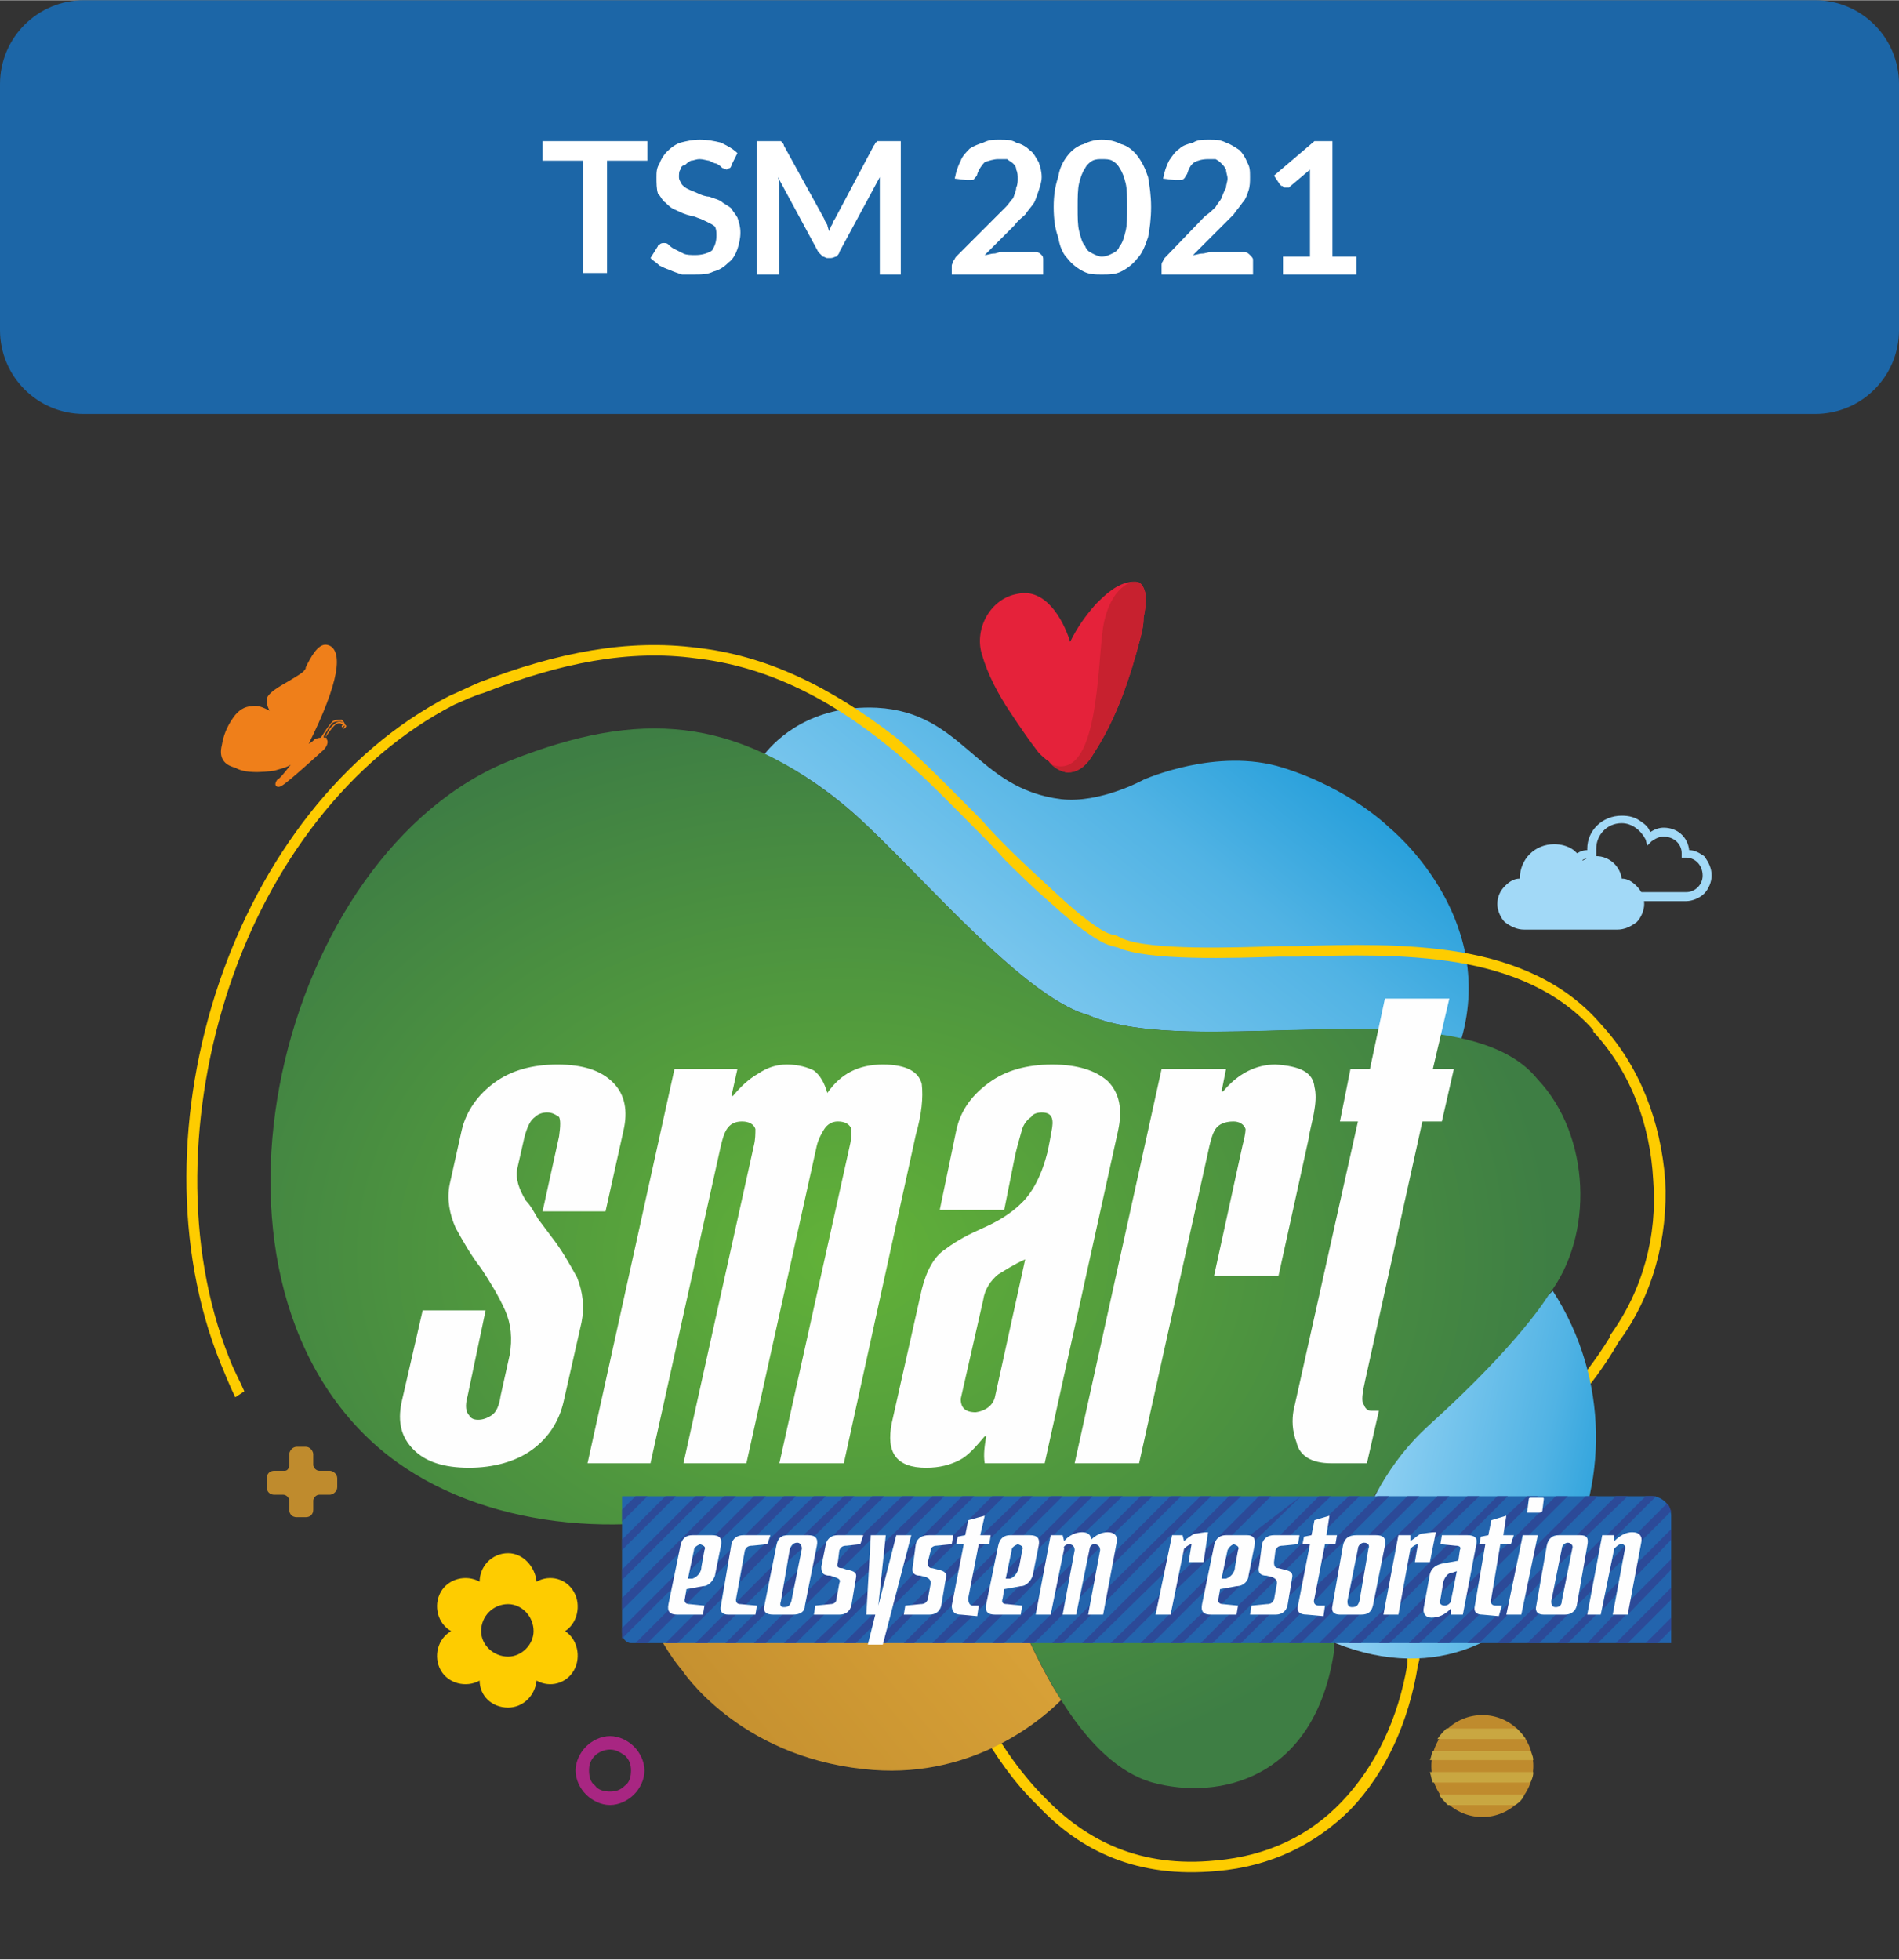 <svg xmlns="http://www.w3.org/2000/svg" xmlns:xlink="http://www.w3.org/1999/xlink" xml:space="preserve" width="943" height="973" style="shape-rendering:geometricPrecision;text-rendering:geometricPrecision;image-rendering:optimizeQuality;fill-rule:evenodd;clip-rule:evenodd" viewBox="0 0 1267 1307"><rect x="0" y="0" width="1267" height="1307" fill="#333333" stroke="none"/><defs><linearGradient id="id0" x1="432.441" x2="690.19" y1="1198.87" y2="984.078" gradientUnits="userSpaceOnUse"><stop offset="0" style="stop-color:#bf8b2d"/><stop offset="1" style="stop-color:#dfa73a"/></linearGradient><linearGradient id="id1" x1="1120.13" x2="883.13" y1="1029.21" y2="981.81" gradientUnits="userSpaceOnUse"><stop offset="0" style="stop-color:#008dd2"/><stop offset=".412" style="stop-color:#51b3e4"/><stop offset="1" style="stop-color:#a2d9f7"/></linearGradient><linearGradient xlink:href="#id1" id="id2" x1="894.417" x2="595.327" y1="398.472" y2="766.585" gradientUnits="userSpaceOnUse"/><radialGradient id="id3" cx="47%" cy="50%" r="50%" fx="47%" fy="50%" gradientUnits="objectBoundingBox"><stop offset="0" style="stop-color:#62b238"/><stop offset="1" style="stop-color:#3e7e44"/></radialGradient><style>.fil14{fill:#a2d9f7}.fil7{fill:#bf8b2d}.fil1,.fil15{fill:#fefefe;fill-rule:nonzero}.fil1{fill:#fff}</style></defs><g id="Layer_x0020_1"><g id="_888681456"><path d="M56 0h1155c31 0 56 25 56 56v164c0 31-25 56-56 56H56c-31 0-56-25-56-56V56C0 25 25 0 56 0z" style="fill:#1c66a7"/><path d="M432 94v13h-27v75h-16v-75h-27V94z" class="fil1"/><path id="1" d="M488 110c0 1-1 2-1 2-1 0-2 1-2 1-1 0-2-1-3-1-1-1-2-2-4-3-1 0-3-1-5-2-1 0-4-1-6-1-3 0-4 1-6 1-2 1-3 2-4 3-2 0-3 2-3 3-1 1-1 3-1 5s1 3 2 5c1 1 2 2 4 3s5 2 7 3 5 2 7 2c3 1 6 2 8 3 2 2 5 3 7 5 1 2 3 4 4 6 1 3 2 6 2 10s-1 8-2 11-3 7-6 9c-3 3-6 5-10 6-4 2-8 2-13 2h-8c-3-1-6-2-8-3-3-1-5-2-7-3-2-2-4-3-6-5l5-8c0-1 1-1 1-1 1-1 2-1 3-1s2 0 3 1 2 2 4 3l6 3c2 1 5 1 8 1 4 0 8-1 11-3 2-3 3-6 3-10 0-2 0-4-1-6-1-1-3-2-5-3s-4-2-7-3c-2-1-4-1-7-2s-5-2-7-3c-3-1-5-3-7-5-2-1-3-4-5-6-1-3-1-7-1-11 0-3 0-6 2-9 1-3 3-6 5-8 3-3 6-5 9-6 4-1 8-2 13-2s10 1 14 2c4 2 8 4 11 7l-4 8z" class="fil1"/><path id="2" d="M550 146c0 1 1 2 2 4 0 1 1 3 1 4 1-1 1-3 2-4 1-2 1-3 2-4l26-49c1-1 1-2 1-2 1 0 1-1 1-1h16v89h-14v-65l-27 50c0 1-1 2-2 3-1 0-2 1-4 1h-2c-1 0-2-1-3-1l-3-3-27-50c0 1 1 2 1 4v61h-15V94h16l1 1s1 1 1 2l27 49z" class="fil1"/><path id="3" d="M667 93c4 0 8 0 11 2 4 1 7 3 9 5 3 2 4 5 6 8 1 3 2 6 2 10 0 3-1 6-2 9s-2 6-3 8c-2 3-4 5-6 8-2 2-5 4-7 7l-20 20c2 0 4-1 6-1s3-1 5-1h23c2 0 3 1 4 2s1 2 1 3v10h-61v-6c0-1 1-2 1-3 1-1 1-2 2-3l27-27 6-6c2-2 3-4 5-6 1-3 2-5 2-7 1-2 1-4 1-6s0-4-1-6c0-2-1-3-2-4s-3-2-4-3h-6c-3 0-6 1-9 2-2 2-4 5-5 8 0 1-1 2-2 3 0 1-2 1-3 1h-2l-8-1c1-5 2-8 4-12 1-3 4-6 6-8 3-2 6-3 9-4 4-2 7-2 11-2z" class="fil1"/><path id="4" d="M768 138c0 8-1 15-2 20-2 6-4 11-7 14-3 4-7 7-11 9s-8 2-13 2c-4 0-8 0-12-2s-8-5-11-9c-3-3-5-8-6-14-2-5-3-12-3-20s1-14 3-20c1-6 3-10 6-14s7-7 11-8c4-2 8-3 12-3 5 0 9 1 13 3 4 1 8 4 11 8s5 8 7 14c1 6 2 12 2 20zm-16 0c0-6 0-12-1-16s-2-7-4-10c-1-2-3-4-5-5s-4-1-7-1c-2 0-4 0-6 1s-4 3-5 5c-2 3-3 6-4 10s-1 10-1 16c0 7 0 12 1 16s2 8 4 10c1 3 3 4 5 5s4 2 6 2c3 0 5-1 7-2s4-2 5-5c2-2 3-6 4-10s1-9 1-16z" class="fil1"/><path id="5" d="M807 93c4 0 7 0 11 2 3 1 6 3 9 5 2 2 4 5 5 8 2 3 2 6 2 10 0 3 0 6-1 9s-2 6-4 8c-2 3-4 5-6 8l-7 7-20 20c2 0 4-1 6-1s4-1 6-1h22c2 0 3 1 4 2s2 2 2 3v10h-61v-6c0-1 0-2 1-3 0-1 1-2 2-3l26-27c3-2 5-4 7-6 1-2 3-4 4-6 1-3 2-5 3-7 0-2 1-4 1-6s-1-4-1-6c-1-2-2-3-3-4s-2-2-4-3h-5c-4 0-7 1-9 2-3 2-4 5-5 8-1 1-1 2-2 3s-2 1-4 1h-2l-8-1c1-5 2-8 4-12 2-3 4-6 7-8 2-2 5-3 9-4 3-2 7-2 11-2z" class="fil1"/><path id="6" d="M856 171h18v-58l-13 11-1 1h-2c-1 0-2 0-2-1-1 0-1 0-2-1l-4-6 27-23h12v77h16v12h-49v-12z" class="fil1"/></g><g id="_888683312"><path d="M510 503c8-10 31-33 75-31 58 3 66 54 123 61 26 3 55-13 55-13s49-22 93-8c45 14 71 40 71 40s72 58 48 141c-75-17-195 8-249-16-47-13-122-107-164-141-17-14-33-24-50-32-1-1-1-1-2-1z" style="fill:url(#id2)"/><path d="M157 932c-4-8-7-16-10-23-31-77-29-170-1-253s82-155 154-192c7-3 13-6 20-9 52-20 99-29 145-23 45 5 88 25 133 60 19 16 38 36 57 55 6 7 13 14 20 21 6 6 19 18 32 30s27 23 34 25l4 1 4 2c19 8 74 6 105 5h12c33-1 72-2 108 4s70 20 94 48c26 28 40 65 43 104 2 38-8 77-31 108-19 33-41 54-65 77-10 9-19 19-29 29-15 15-25 30-31 46s-8 33-8 55v5l-1 4c-6 37-21 71-45 96-23 23-53 38-89 41-53 5-91-13-120-44-30-29-50-71-68-112-7-19-24-29-43-34-27-7-59-3-82 3l-2-6c24-7 58-11 86-4 21 5 39 17 48 38 17 41 37 81 66 110 28 29 64 47 114 42 35-3 63-17 84-39 23-24 38-56 44-92v-8c0-22 3-41 10-58 6-16 16-32 32-48 10-11 20-20 29-29 23-23 45-44 64-75v-1c22-30 32-67 29-104-2-37-15-72-40-99v-1c-23-26-55-39-90-45-36-6-74-5-106-4h-13c-31 1-88 3-108-6l-4-1-3-1c-8-3-23-14-36-26-14-12-27-25-33-31-6-7-13-14-20-21-19-19-37-38-57-54-43-35-85-54-129-59-44-6-90 3-141 23-7 2-13 5-20 8-70 36-123 107-150 188s-30 173 0 248c3 8 7 15 10 22l-6 4z" style="fill:#fecc00;fill-rule:nonzero"/><path d="M726 677c70 31 250-20 300 43 35 37 38 104 7 144-50 87-143 102-143 238-13 85-77 99-121 87-46-13-76-79-93-119-20-47-63-67-109-71-28-2-57 1-83 8-75 20-170 11-231-41-136-117-66-398 88-459 86-34 149-29 221 29 42 34 117 128 164 141z" style="fill:url(#id3)"/><path d="M1036 861c77 119-10 289-145 235 1-21 9-97 62-145 62-56 80-87 80-87l3-3z" style="fill:url(#id1)"/><path d="M708 1134c-15 15-62 54-132 46-84-9-121-66-121-66s-41-46-26-98c17-1 34-3 50-7l1-1h1l3-1h2l1-1h1c44-11 85-6 106-3 11 3 22 7 32 12 15 9 39 27 50 55l1 2v1c8 18 18 41 31 61z" style="fill:url(#id0)"/><circle cx="989" cy="1178" r="34" class="fil7"/><path d="M1012 1153c2 2 4 4 6 7h-59c2-3 4-5 6-7h47zm9 15c1 2 2 4 2 6h-69c1-2 1-4 2-6h65zm2 14c0 3-1 5-2 7h-65c-1-2-1-4-2-7h69zm-6 15c-1 3-3 5-6 7h-45c-2-2-4-4-6-7h57z" style="fill:#c9a741"/><path d="M407 1158c6 0 12 3 16 7s7 10 7 16-3 12-7 16-10 7-16 7-12-3-16-7-7-10-7-16 3-12 7-16 10-7 16-7zm10 13c-3-2-6-4-10-4s-8 2-10 4c-3 3-4 6-4 10s1 8 4 10c2 3 6 4 10 4s7-1 10-4c3-2 4-6 4-10s-1-7-4-10z" style="fill:#a82682;fill-rule:nonzero"/><path d="M198 965h6c3 0 5 3 5 5v7c0 2 2 4 4 4h7c2 0 5 2 5 5v6c0 3-3 5-5 5h-7c-2 0-4 2-4 4v6c0 3-2 5-5 5h-6c-3 0-5-2-5-5v-6c0-2-2-4-4-4h-6c-3 0-5-2-5-5v-6c0-3 2-5 5-5h7c2 0 3-2 3-4v-7c0-2 2-5 5-5z" class="fil7"/><path d="M156 478c3-4 7-7 12-7 4-1 8 1 12 3-2-3-2-6-2-8 1-4 8-8 15-12 5-3 10-6 10-7 1-1 1-1 1-2 3-6 8-16 14-15s8 8 6 19-8 27-18 47c2-1 3-2 4-3 0 0 2-1 4-1 2-3 5-8 8-11 1-1 4-1 6-1 1 1 2 2 2 3l1 1c0 1-1 2-2 2 0-1 1-1 1-2-1 0-1 1-2 1v-1l1-1h-1c-1-1-3-1-5 1s-4 5-6 8c1 0 1 0 1 1 2 3-2 7-2 7s-24 22-28 24c-3 2-6 0-3-4 2-1 5-5 9-10-3 2-8 3-11 4-1 0-18 3-26-2-8-2-11-7-9-15 1-6 3-12 8-19zm67 5c2-2 4-2 6-1 0 0-1-1-2-1s-3 0-5 1c-2 2-5 7-6 9 0 1 0 1 1 1 1-3 3-7 6-9z" style="fill:#ef7f1a"/><path d="M764 395c-1-4-3-7-6-7h-3c-10 1-18 9-24 15-7 8-12 15-17 25-5-16-17-36-35-32-18 3-29 23-24 40 4 14 11 27 19 39 6 9 12 18 19 27 2 2 4 4 7 6 3 4 7 6 11 7 9 1 15-6 19-13 15-23 24-50 31-77 1-4 2-8 2-13 1-5 2-11 1-17z" style="fill:#e5223a"/><path d="M764 395c-1-4-3-7-6-7h-2s-15 2-20 30c-4 27-3 103-34 92-1-1-2-1-2-2 3 4 7 6 11 7 9 1 15-6 19-13 15-23 24-50 31-77 1-4 2-8 2-13 1-5 2-11 1-17z" style="fill:#c7212f"/><path d="M377 1088c8-5 11-17 6-26s-16-12-25-7c-1-10-9-19-19-19-11 0-19 9-19 19-9-5-21-2-26 7s-2 21 7 26c-9 5-12 17-7 26s17 12 26 7c0 10 8 18 19 18 10 0 18-8 19-18 9 5 20 2 25-7s2-21-6-26zm-38 17c-10 0-18-8-18-17 0-10 8-18 18-18 9 0 17 8 17 18 0 9-8 17-17 17z" style="fill:#fecc00"/><path d="M1125 601h-63c-5 0-9-2-12-5-4-3-6-8-6-12 0-5 2-9 6-13 2-2 5-4 9-4v-1c0-12 10-22 23-22 5 0 9 1 13 4 3 2 5 4 6 7 3-2 6-3 9-3 9 0 16 6 17 15 4 0 7 2 10 4 3 4 5 8 5 13 0 4-2 9-5 12s-8 5-12 5zm-63-29c-7 0-12 5-12 12 0 6 5 11 12 11h63c6 0 11-5 11-11 0-7-5-12-11-12h-3v-3c0-6-5-11-12-11-3 0-5 1-8 3l-3 3-1-4c-3-6-9-11-16-11-10 0-17 8-17 17v6h-3z" class="fil14"/><path d="M1079 620h-62c-5 0-9-2-13-5-3-3-5-8-5-12 0-5 2-9 5-12s6-5 10-5c0-13 10-23 23-23 4 0 9 1 13 4 2 2 5 4 6 7 3-2 6-3 9-3 9 0 16 7 17 15 4 0 7 2 10 5s5 7 5 12c0 4-2 9-5 12-4 3-8 5-13 5z" class="fil14"/><path d="m282 874-14 61c-3 14 0 24 8 32s20 12 37 12c16 0 31-4 42-12s18-19 21-32l12-53c2-10 1-20-3-30-5-9-10-18-17-27l-9-12c-3-5-5-9-8-12-5-8-7-15-6-21l5-22c2-7 4-11 7-13 2-2 5-3 8-3s5 1 8 3c1 2 1 6 0 13l-11 50h42l12-54c3-13 1-24-7-32s-20-12-37-12-31 4-42 12-19 19-22 32l-8 36c-2 10 0 20 4 29 5 9 10 18 17 27 6 9 12 19 16 28s5 19 3 30l-6 27c-1 7-3 11-6 13s-6 3-9 3-5-1-6-3c-2-2-3-6-1-13l12-57h-42zm210-161h-42l-58 263h42l47-212c1-4 2-8 4-11s5-5 10-5 8 2 9 5c0 3 0 7-1 11l-47 212h42l47-212c1-4 3-8 5-11s5-5 9-5c5 0 8 2 9 5 0 3 0 7-1 11l-47 212h43l48-219c4-14 5-25 4-34-2-8-10-13-26-13s-28 6-37 19c-2-7-5-12-9-15-4-2-10-4-18-4-7 0-13 2-19 6-7 4-12 9-17 15h-1l4-18zm192 127-20 91c-1 6-6 10-13 11-7 0-10-3-10-9l15-66c1-7 5-13 10-17 5-3 11-7 18-10zm62-86c3-14 1-25-7-33-8-7-20-11-37-11s-31 4-42 12-19 18-22 32l-11 53h43l7-35c1-5 3-12 5-19 1-3 3-6 6-8 1-2 4-3 7-3 6 0 8 3 7 10-1 6-2 11-3 16-4 16-10 27-17 34-8 8-17 13-26 17s-17 8-25 14c-8 5-13 15-16 27l-20 89c-4 20 3 30 23 30 9 0 16-2 22-5s11-9 17-16h1c-1 6-2 12-1 18h40l49-222zm-29 222h43l47-212c1-4 2-8 4-11s6-5 12-5c4 0 7 2 8 5 0 3-1 7-2 11l-19 87h43l20-91c1-7 3-13 4-20 1-6 1-11 0-15-1-10-10-14-26-15-13 0-25 6-35 18h-1l3-15h-43l-58 263zm250-310h-43l-10 47h-13l-7 35h12l-43 193c-1 6-1 13 2 21 2 9 10 14 23 14h24l8-35h-5c-2 0-4-1-5-4-2-2-1-8 1-17l38-172h13l8-35h-14l11-47z" class="fil15"/><path d="M415 998h687c7 0 13 6 13 13v85H421c-3 0-6-3-6-7v-91z" style="fill:#2364ad"/><path d="M424 998h8l-17 17v-8l9-9zm614 0h8l-26 26h-4l-1 1v4l-16 16 1-10 6-5h3v-3l18-18c1 0 2-1 2-1v-1l9-9zm20 0h8l-26 26h-4v1h-1v1h-1s0 1-1 1c0 1-1 2-1 4l-10 10 2-9 34-34zm20 0h8l-28 27-1-1h-5l26-26zm20 0h7l-28 28v-2h-5l26-26zm17 22v7l-24 25 1-9 23-23zm0 20v7l-29 30 1-8 1-2 27-27zm0 19v8l-29 29h-8l37-37zm0 20v8l-9 9h-8l17-17zm-49 17h-7l18-19h8l-19 19zm-20 0h-7l20-20v1h6l-19 19zm-19 0h-8l19-19h8l-19 19zm-20 0h-8l26-25c-1 1-1 1-1 2v1c1 0 1 0 1 1v1h1v1l-19 19zm-20 0h-8l19-18h2l1-2v-1l6-6-2 8h1l-19 19zm-20 0h-8l25-24v1c0 1 0 2 1 3h1v1h1l-20 19zm-20 0h-7l17-17c4-1 7-2 10-5v-1h1v3l-21 20zm-20 0h-7l31-31-1 7v2l-23 22zm-19 0h-8l24-23-1 4h4l-19 19zm-20 0h-8l19-19h8l-19 19zm-20 0h-8l19-18h4l1-5 6-6-1 1v7l-21 21zm-20 0h-8l26-25v1c0 2 1 4 2 4l-20 20zm-20 0h-7l19-19h7l-19 19zm-19 0h-8l19-19h5v-2l1-4 20-19h3l1 1h1v1l-42 42zm-20 0h-8l22-21v1h1v1h4l-19 19zm-20 0h-8l19-19h1l1-1 24-24-1 4-1 5-35 35zm-20 0h-8l33-32-2 9-23 23zm-20 0h-7l57-57-2 10-48 47zm-20 0h-7l25-25-1 6h2l-19 19zm-19 0h-8l19-19 9-9v3l-1 6-19 19zm-20 0h-8l32-31-2 9-22 22zm-20 0h-8l19-19h8l-19 19zm-20 0h-8l19-19h4l4 1-19 18zm-20 0h-7l19-19c2 0 4-1 5-3v-1h1v-2l9-9-1 4-1 5-25 25zm-19 0h-2l2-8 12-12v1h6l-18 19zm-20 0h-8l19-19h2l-2 7v1l-11 11zm-20 0h-8l20-19c1-1 2-1 3-2v-1c1 0 1-1 1-2l12-11v3l-1 5-27 27zm-20 0h-8l20-19h7l-19 19zm-20 0h-8l19-19h8l-19 19zm-20 0h-7l19-19h1v-1l6-6v2c0 2 0 3 1 4l-20 20zm-19 0h-8l19-19h8l-19 19zm-20 0h-8l19-19h6l1-6 13-14-2 10-29 29zm-20 0h-8l22-22c1 2 3 3 5 3l-19 19zm-17-3v-7l35-35-2 9-33 33zm0-19v-8l68-68h8l-26 26h-3c-2 0-4 0-5 1v1h-1c-1 1-2 2-2 4v1l-1 5-38 38zm0-20v-7l49-49h7l-56 56zm0-20v-7l29-29h7l-36 36zm88-36h8l-30 29s-1-1-1-2h-1v-1h-2l26-26zm20 0h8l-26 26h-8l26-26zm20 0h8l-27 26h-2v1c-1 0-2 1-3 1v2h-1v2l-24 25 1-8v-2l15-15h3v-3l30-29zm20 0h7l-27 27v-1h-7l27-26zm19 0h8l-26 26h-8l26-26zm20 0h8l-26 26h-3v3l-19 19c-3 0-4-1-3-4v-1l10-11h5l1-5v-1l27-26zm20 0h8l-26 26h-6l-1 3v4l-8 7v-1l1-8 32-31zm20 0h8l-26 26h-4c-3 0-6 1-7 3l-1 1c0 1 0 2-1 2l-1 7-7 7v-2l3-8 36-36zm20 0h8l-14 14h-3l-7 2-1 7v2l-2 1h-1l-3 1v3l-18 18c-2-1-2-2-2-4v-1l1-1 9-10h6v-3l1-3 26-26zm20 0h7l-28 28v-2h-6l27-26zm19 0h8l-26 26h-8l26-26zm20 0h8l-26 26h-2v1l-9 9 1-3v-5l28-28zm20 0h8l-25 24h-2c-2 0-5 1-8 2l27-26zm20 0h8l-26 25c-1 0-2-1-4-1h-3v1l25-25zm20 0h7l-46 46 2-9 37-37zm20 0h7l-26 26h-1l-44 45 2-10 62-61zm19 0h8l-25 24h-1c-2 1-4 1-5 1h-1c-1 1-4 3-6 5l30-30zm20 0h8l-26 26h-4c-3 0-5 1-7 3v1c-1 0-1 1-1 3l-1 6-25 24 2-10 10-9h7v-3l1-5 36-36zm28 0-31 30c0-2-1-3-3-4m46-26h8l-27 26h-7l26-26zm20 0h7l-21 21v-2l1-6-1 1h-1l15-14zm19 0h8l-27 27c-1 0-1 0-1 1-1 0-1 0-1 1l-17 16 1-4 1-5 4-4h4l1-5 27-27zm20 0h8l-26 26h-8l26-26zm20 0h8l-26 26h-8l-1 6-1 3-10 10 2-10 36-35zm20 0h8l-30 29 1-5h-4l25-24zm20 0h7l-26 26h-7l26-26zm20 0h7l-1 1h-4c-1 0-1 0-1 1l-1 3v2l-16 16 1-6 1-4 14-13zm-550 41-9 9 2-9 8-8v3l-1 5zm17 3-9 9m0 0 2-9 9-9-2 9m-16 16-12 12c-1-1-1-2-1-4v-2l1-1 3-4h2l6-1h1zm65-25-10 9 2-9 4-4h1c1 0 2 1 2 2 1 0 1 1 1 2zm-22 22-16 16-1-1h-4c0-1-1-1-1-1l24-24-2 10zm37-17-8 8 2-10 8-8v1h-1v1l-1 8zm-20 20-9 9 2-10 9-9-2 10zm26-6-18 18 1-9 11-11h1c1 1 2 1 3 1l2 1zm24-4-10 9 1-4v-3s-1 0-1-1l10-9v8zm-31 23 11-11-1 3-1 4c0 1-1 2-2 3h-2l-5 1zm40-13-2 2v-3l1-5 4-5-2 8-1 3zm26-6-19 19v-2l3-8 11-12c0 1 1 1 1 1v1h3l1 1zm42-22-5 5 1-5h4zm-17 17-9 9v-3c1-1 1-3 0-4h-1l12-12-1 7-1 3zm-22 22c-1 0-1 0-1 1h-3l-3 1h-3l12-12-1 6v3h-1v1zm45-26-16 16 2-9 16-16-2 9zm17 4-6 5v1h-3l2-7 9-9-2 8v2zm-21 21-6 6v-3h-5l12-13-1 10zm57-37-7 7 1-5c-1-1 1-3 3-3h1c1 1 1 1 2 1zm-20 19-20 21-4-1h-3v-1l11-11h1c1 0 2 0 4-1 0-1 1-1 1-1l1-1 1-1c0-1 1-2 1-3v-2l9-9-2 10zm38-18-9 9 1-5 1-3v-1c1-1 2-2 3-2s2 0 2 1h1v1h1zm-21 21-9 9 2-10 9-9-2 10zm17 3-9 9 2-9 8-9-1 9zm65-25-6 6 1-4h1v-1c1-1 3-2 4-2v1zm30 9-9 9 2-10 8-7v1c1 0 1 1 0 1l-1 6zm29-9-2 2c0-1 1-1 1-2h1zm-15 15-6 6v-1l1-3 1-5 6-7v2l-1 7c-1 0-1 0-1 1zm-11 11-13 13h-1l-1-1v-5l5-5h4l3-1h2l1-1zm46-26-16 16h-1l-4-1h-1l18-18-1 2h5v1zm-1-7 2-2v2h-2zm-4 32-9 9 1-5 1-5 9-9-2 10zm-22 14 2-2v1h-1v1h-1zm66-39-8 9 1-7c0-1 1-2 1-3 1 0 2-1 3-1 2 0 3 1 3 2zm-21 21-15 16v-2l1-4v-4l16-15-2 9zm17 3-9 9 2-9 9-9-1 4-1 5zm35-15-5 5 2-9 5-6-2 9v1zm-17 18-10 9 1-5 1-4 9-10-1 10zm46-27-12 12c-1 0-2 1-3 1-2 2-3 4-4 6l-20 20 1-5 1-5 30-30 5 1h2zm18 2-8 8 2-10 2-2v1h4v3zm-20 20-9 9v-4l1-3v-1s0-1 1-1c0 0 0-1 1-1l1-2s1 0 1-1h2l3-1-1 3v2zm21-29 1-1v1h-1zm-6 33-8 8 2-9 8-8-2 9zm-21 14 3-3c-1 1-1 2-3 3zm45-17-15 15c0-1-1-1-1-1v-1s1 0 1-1l1-6 16-16-2 10zm39-19-9 9 2-10 4-5c2 0 3 1 3 3v3zm-22 21-9 10 1-10 10-10-2 10zm39-19-10 10 2-10 10-10-2 10zm-22 22-9 9 2-9 9-9-2 9zm71-51-20 20c0-3-1-4-3-5l20-20c2 1 2 3 3 5zm-32 32-9 9 1-6 1-3 8-9v3l-1 6zm-21 21-10 10 2-9 9-10-1 9zm16 3-9 10 2-10 9-9-2 9z" style="fill:#2c4a98"/><path d="M462 1024c-4 0-7 2-8 7l-8 39c-1 5 1 7 6 7h17l1-6-10-1c-2 0-4-1-3-4l1-6 11-2c4 0 7-4 8-7l4-20c1-5-1-7-6-7h-13zm6 21c0 4-3 7-6 8h-3l4-19c0-2 2-3 4-4 3 1 4 2 3 4l-2 11zm46-21h-18c-4 0-7 2-8 6l-7 41c-1 4 1 6 5 6h18l1-6-11-1c-2 0-3-1-3-3l6-33c1-2 2-3 5-3l10-1 2-6zm12 0c-5 0-7 2-8 7l-8 40c-1 4 1 6 6 6h13c5 0 8-2 8-6l8-40c1-5-1-7-6-7h-13zm2 44c-1 3-2 4-5 4-2 0-3-1-2-4l6-35c1-2 2-4 5-4 2 0 3 2 3 4l-7 35zm48-44h-17c-4 0-7 2-8 6l-3 15c0 4 1 6 6 6l3 1c3 1 4 2 3 4l-2 11c0 2-2 3-4 3l-10 1-1 6h17c4 0 7-2 8-6l3-18c1-4-1-5-6-6l-3-1c-3 0-4-1-3-4l1-8c1-2 2-3 5-3l9-1 2-6zm32 0h-10l-12 47 5-47h-10l-3 53h6l-5 20h10l19-73zm28 0h-16c-5 0-8 2-9 6l-2 15c-1 4 1 6 5 6l4 1c2 1 3 2 3 4l-2 11c-1 2-2 3-5 3l-10 1-1 6h17c4 0 7-2 8-6l3-18c1-4-1-5-5-6l-4-1c-2 0-3-1-3-4l2-8c0-2 2-3 4-3l10-1 1-6zm21-13-11 3-2 10-5 1-1 5h5l-8 41c0 4 2 6 6 6l11 1 1-7h-4c-2 0-3-2-3-5l7-36h7l1-6h-7l3-13zm17 13c-4 0-7 2-8 7l-8 39c-1 5 1 7 6 7h17l1-6-10-1c-3 0-4-1-3-4l1-6 11-2c4 0 7-4 8-7l4-20c1-5-1-7-6-7h-13zm6 21c-1 4-3 7-6 8h-3l4-19c0-2 2-3 4-4 3 1 4 2 3 4l-2 11zm59-23c-4 0-8 2-11 5 0-3-2-5-6-5s-9 2-12 6l-1-4h-8l-10 53h10l9-44c-1-1 1-3 3-3 3 0 4 2 4 4l-8 43h9l9-44c0-1 1-3 3-3 3 0 4 2 4 4l-8 43h10l9-48c1-4-1-7-6-7zm67 0c-4 0-7 1-9 1-2 1-5 3-7 5l-1-4h-7l-11 53h10l9-44c2-2 4-3 5-3l-2 12h10l3-20zm12 2c-4 0-7 2-8 7l-8 39c-1 5 1 7 6 7h17l1-6-10-1c-2 0-4-1-3-4l1-6 11-2c5 0 8-4 8-7l4-20c1-5-1-7-5-7h-14zm6 21c0 4-3 7-6 8h-3l4-19c1-2 2-3 4-4 3 1 4 2 3 4l-2 11zm43-21h-17c-4 0-7 2-8 6l-2 15c-1 4 1 6 5 6l4 1c2 1 3 2 3 4l-2 11c-1 2-2 3-5 3l-10 1-1 6h17c4 0 7-2 8-6l3-18c1-4-1-5-5-6l-4-1c-2 0-3-1-3-4l1-8c1-2 2-3 5-3l10-1 1-6zm20-13-10 3-2 10-5 1-1 5h5l-8 41c-1 4 1 6 6 6l11 1 1-7h-4c-3 0-4-2-3-5l7-36h7l1-6h-7l2-13zm18 13c-5 0-8 2-9 7l-7 40c-1 4 1 6 5 6h14c5 0 7-2 8-6l8-40c1-5-1-7-6-7h-13zm2 44c-1 3-2 4-5 4-2 0-3-1-3-4l7-35c0-2 2-4 4-4 3 0 4 2 3 4l-6 35zm51-46c-4 0-8 1-10 1-2 1-4 3-7 5v-4h-8l-10 53h10l8-44c2-2 4-3 5-3l-2 12h10l4-20zm3 8 10 1c3 0 4 1 3 3l-1 7-11 2c-4 1-7 3-8 7l-4 22c-1 4 1 7 5 7 5 0 9-2 13-6v4h8l9-47c1-4-1-6-6-6h-17l-1 6zm7 38c0 1-2 3-4 3-3 0-4-2-3-4l2-12c1-3 3-6 6-6l3-1-4 20zm37-57-10 3-2 10-5 1-1 5h4l-7 41c-1 4 1 6 5 6l11 1 2-7h-4c-3 0-4-2-3-5l6-36h7l2-6h-7l2-13zm16-12s-1 0-1 1l-1 8c-1 0 0 1 0 1h8c1 0 2-1 2-1l1-8c0-1 0-1-1-1h-8zm5 25h-10l-11 53h10l11-53zm14 0c-4 0-7 2-8 7l-7 40c-1 4 1 6 5 6h14c4 0 7-2 8-6l7-40c1-5 0-7-5-7h-14zm2 44c0 3-2 4-4 4s-3-1-3-4l7-35c0-2 2-4 4-4s4 2 3 4l-7 35zm47-46c-4 0-8 2-12 6v-4h-8l-10 53h9l9-44c2-2 3-3 5-3s3 2 2 4l-8 43h10l9-48c1-4-1-7-6-7z" class="fil15"/></g><path d="M0 0h1267v1307H0z" style="fill:none"/></g></svg>